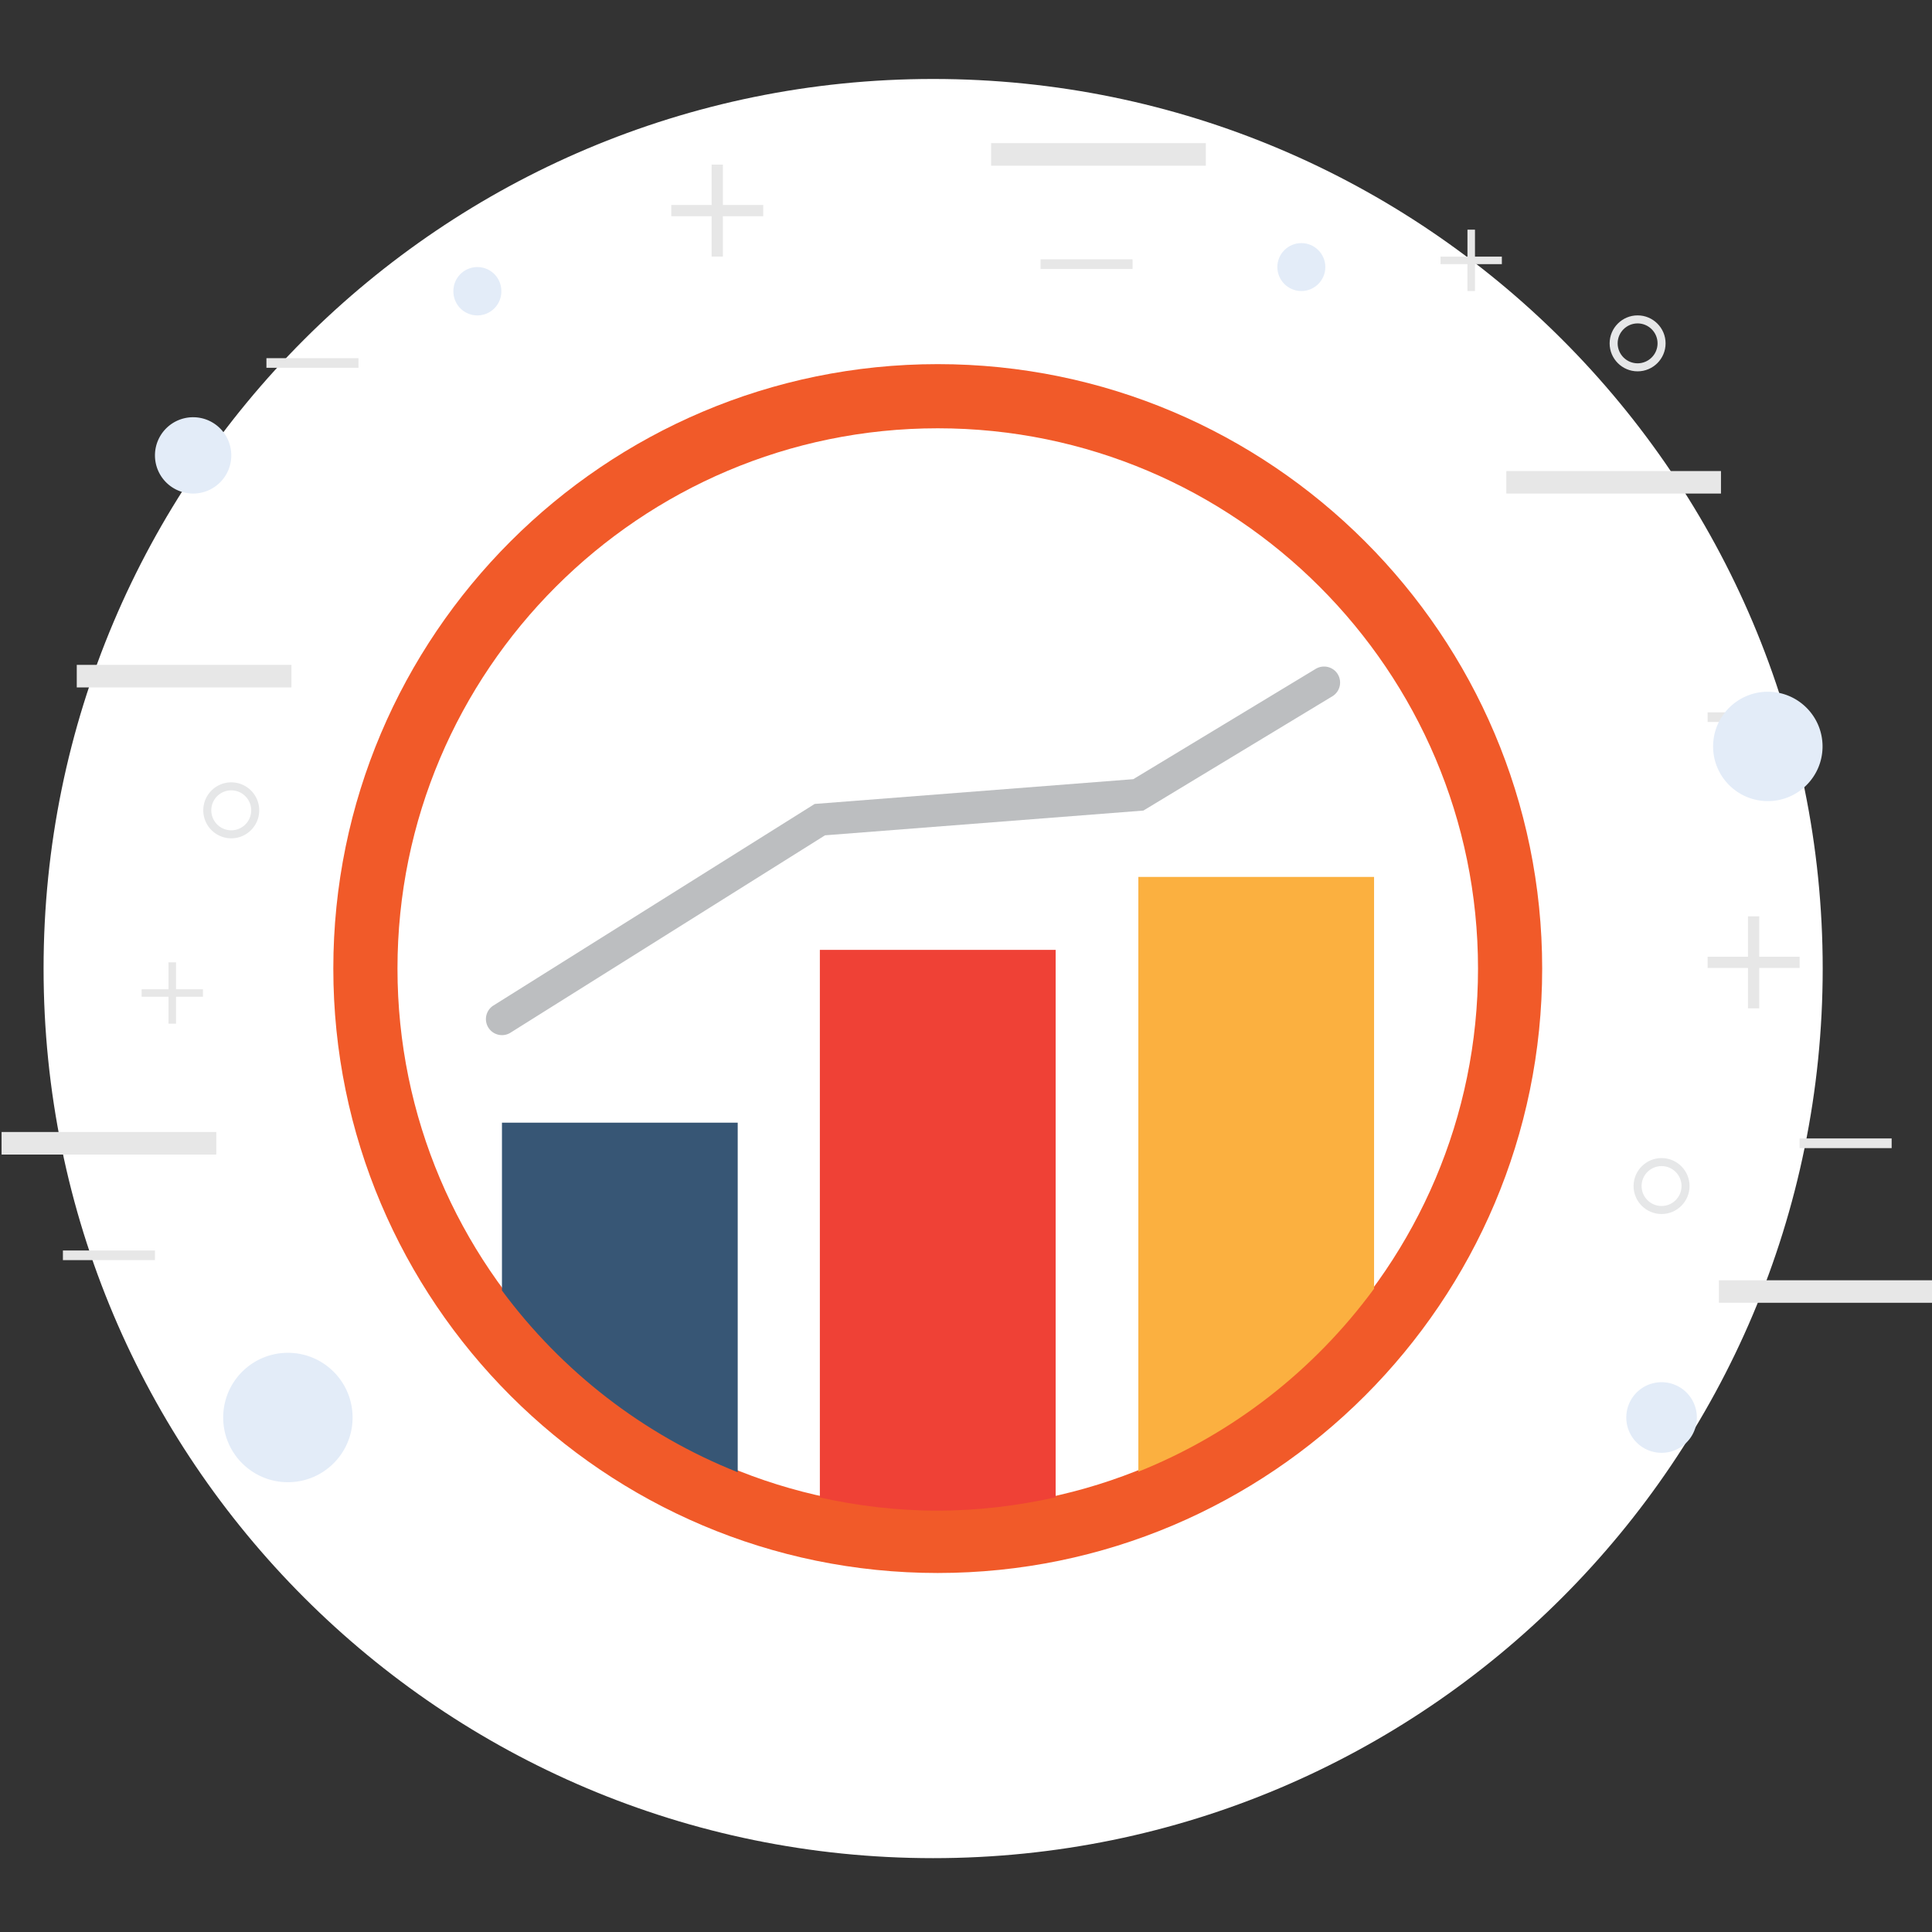 <svg xmlns="http://www.w3.org/2000/svg" width="512" height="512" viewBox="0 0 512 512"><rect x="0" y="0" width="512" height="512" fill="#333333" stroke="none"/><path fill="#FFF" d="M483.034 256.67c0 130.2-105.541 235.758-235.742 235.758-130.2 0-235.742-105.559-235.742-235.758 0-130.192 105.542-235.742 235.742-235.742 130.201.001 235.742 105.551 235.742 235.742z"/><path fill="#F15A29" d="M248.505 416.859c-88.318 0-160.172-71.858-160.172-160.189 0-88.318 71.854-160.172 160.172-160.172 88.33 0 160.188 71.854 160.188 160.172 0 88.331-71.858 160.189-160.188 160.189zm0-303.358c-78.945 0-143.169 64.225-143.169 143.169 0 78.949 64.224 143.185 143.169 143.185 78.948 0 143.186-64.236 143.186-143.185-.001-78.944-64.238-143.169-143.186-143.169z"/><path fill="none" d="M392.056 256.67c0 79.347-64.312 143.667-143.65 143.667S104.747 336.018 104.747 256.67c0-79.339 64.32-143.65 143.659-143.65s143.65 64.312 143.65 143.65z"/><path fill="none" d="M392.056 256.67c0 79.347-64.312 143.667-143.65 143.667S104.747 336.018 104.747 256.67c0-79.339 64.32-143.65 143.659-143.65s143.65 64.312 143.65 143.65z"/><path fill="none" d="M364.143 204.298v137.216c17.468-23.786 27.913-53.062 27.913-84.843 0-79.339-64.312-143.65-143.65-143.65s-143.659 64.312-143.659 143.65c0 79.347 64.32 143.667 143.659 143.667 18.83 0 36.78-3.735 53.269-10.328V204.298h62.468z"/><path fill="#FBB040" d="M364.143 341.514v-109.12h-62.469v157.615c25.124-10.046 46.685-26.991 62.469-48.495z"/><path fill="none" d="M392.056 256.67c0-79.339-64.312-143.65-143.65-143.65s-143.659 64.312-143.659 143.65c0 68.645 48.171 125.95 112.524 140.18V221.899h62.485V396.8c64.244-14.314 112.3-71.568 112.3-140.13z"/><path fill="#EF4136" d="M217.271 251.722V396.85c10.038 2.225 20.424 3.486 31.135 3.486 10.776 0 21.237-1.286 31.351-3.536V251.722h-62.486z"/><path fill="none" d="M248.405 113.02c-79.339 0-143.659 64.312-143.659 143.65 0 31.998 10.585 61.456 28.278 85.333v-60.592h62.477V390.15c16.389 6.501 34.198 10.187 52.904 10.187 79.339 0 143.65-64.319 143.65-143.667.001-79.338-64.311-143.65-143.65-143.65z"/><path fill="#375675" d="M133.025 297.519v44.485c15.833 21.37 37.386 38.191 62.477 48.146v-92.632h-62.477z"/><path fill="#BCBEC0" d="M133.029 274.321a4.252 4.252 0 0 1-2.263-7.853l85.13-53.415 84.44-6.563 48.354-29.241c2.001-1.196 4.624-.573 5.837 1.436a4.252 4.252 0 0 1-1.437 5.837l-50.081 30.288-84.366 6.555-83.361 52.31c-.7.439-1.481.646-2.253.646z"/><path fill="#E7E7E7" d="M262.66 37.932h56.906v5.978H262.66zm136.528 86.894h56.889v5.97h-56.889zM.417 299.993h56.905v5.978H.417zm455.111 39.296h56.889v5.97h-56.889zM20.343 176.202h56.889v5.97H20.343zm50.263-81.29h24.393v2.558H70.606zm205.156-26.194h24.385v2.565h-24.385zm201.153 232.985h24.394v2.558h-24.394zm-24.376-112.931h24.376v2.557h-24.376zM16.673 331.394h24.393v2.557H16.673zm365.079-263.39h16.256v1.993h-16.256z"/><path fill="#E7E7E7" d="M388.892 60.864h1.993V77.12h-1.993zM37.529 262.167h16.256v1.984H37.529z"/><path fill="#E7E7E7" d="M44.653 255.026h2.001v16.257h-2.001zm407.886-1.485h24.376v2.98h-24.376z"/><path fill="#E7E7E7" d="M463.232 242.838h2.989v24.384h-2.989zM177.892 54.321h24.376v2.98h-24.376z"/><path fill="#E7E7E7" d="M188.585 43.619h2.989v24.385h-2.989z"/><path fill="#E3ECF8" d="M61.291 120.684c0 5.587-4.533 10.112-10.112 10.112a10.108 10.108 0 0 1-10.112-10.112 10.109 10.109 0 0 1 10.112-10.113c5.579 0 10.112 4.525 10.112 10.113z"/><path fill="#E6E7E8" d="M433.983 98.408c-4.085 0-7.414-3.325-7.414-7.414s3.329-7.414 7.414-7.414 7.414 3.325 7.414 7.414-3.329 7.414-7.414 7.414zm0-12.703c-2.914 0-5.289 2.375-5.289 5.289s2.375 5.289 5.289 5.289 5.288-2.375 5.288-5.289-2.374-5.289-5.288-5.289z"/><path fill="#E3ECF8" d="M132.859 77.12a6.353 6.353 0 1 1-12.704 0 6.344 6.344 0 0 1 6.352-6.343 6.344 6.344 0 0 1 6.352 6.343z"/><path fill="#E6E7E8" d="M440.335 321.729c-4.094 0-7.423-3.329-7.423-7.414 0-4.084 3.329-7.414 7.423-7.414 4.084 0 7.414 3.33 7.414 7.414s-3.33 7.414-7.414 7.414zm0-12.703c-2.923 0-5.298 2.374-5.298 5.288s2.375 5.289 5.298 5.289c2.914 0 5.288-2.375 5.288-5.289s-2.374-5.288-5.288-5.288z"/><path fill="#E3ECF8" d="M351.224 70.769c0 3.512-2.848 6.36-6.352 6.36s-6.359-2.848-6.359-6.36c0-3.503 2.855-6.343 6.359-6.343s6.352 2.839 6.352 6.343z"/><path fill="#E6E7E8" d="M61.291 222.165c-4.093 0-7.422-3.329-7.422-7.422 0-4.089 3.329-7.414 7.422-7.414 4.085 0 7.406 3.325 7.406 7.414 0 4.093-3.321 7.422-7.406 7.422zm0-12.711c-2.922 0-5.297 2.375-5.297 5.289a5.301 5.301 0 0 0 5.297 5.297c2.91 0 5.28-2.375 5.28-5.297 0-2.914-2.37-5.289-5.28-5.289z"/><path fill="#E3ECF8" d="M59.149 375.662c0-9.481 7.672-17.153 17.153-17.153 9.465 0 17.136 7.672 17.136 17.153 0 9.465-7.671 17.137-17.136 17.137-9.481 0-17.153-7.672-17.153-17.137zm394.843-177.848c0-8.004 6.501-14.497 14.505-14.497 8.003 0 14.496 6.493 14.496 14.497 0 8.003-6.493 14.488-14.496 14.488-8.004 0-14.505-6.485-14.505-14.488zm-23.006 177.848c0-5.181 4.184-9.365 9.349-9.365 5.164 0 9.349 4.185 9.349 9.365a9.348 9.348 0 0 1-9.349 9.349 9.347 9.347 0 0 1-9.349-9.349z"/></svg>